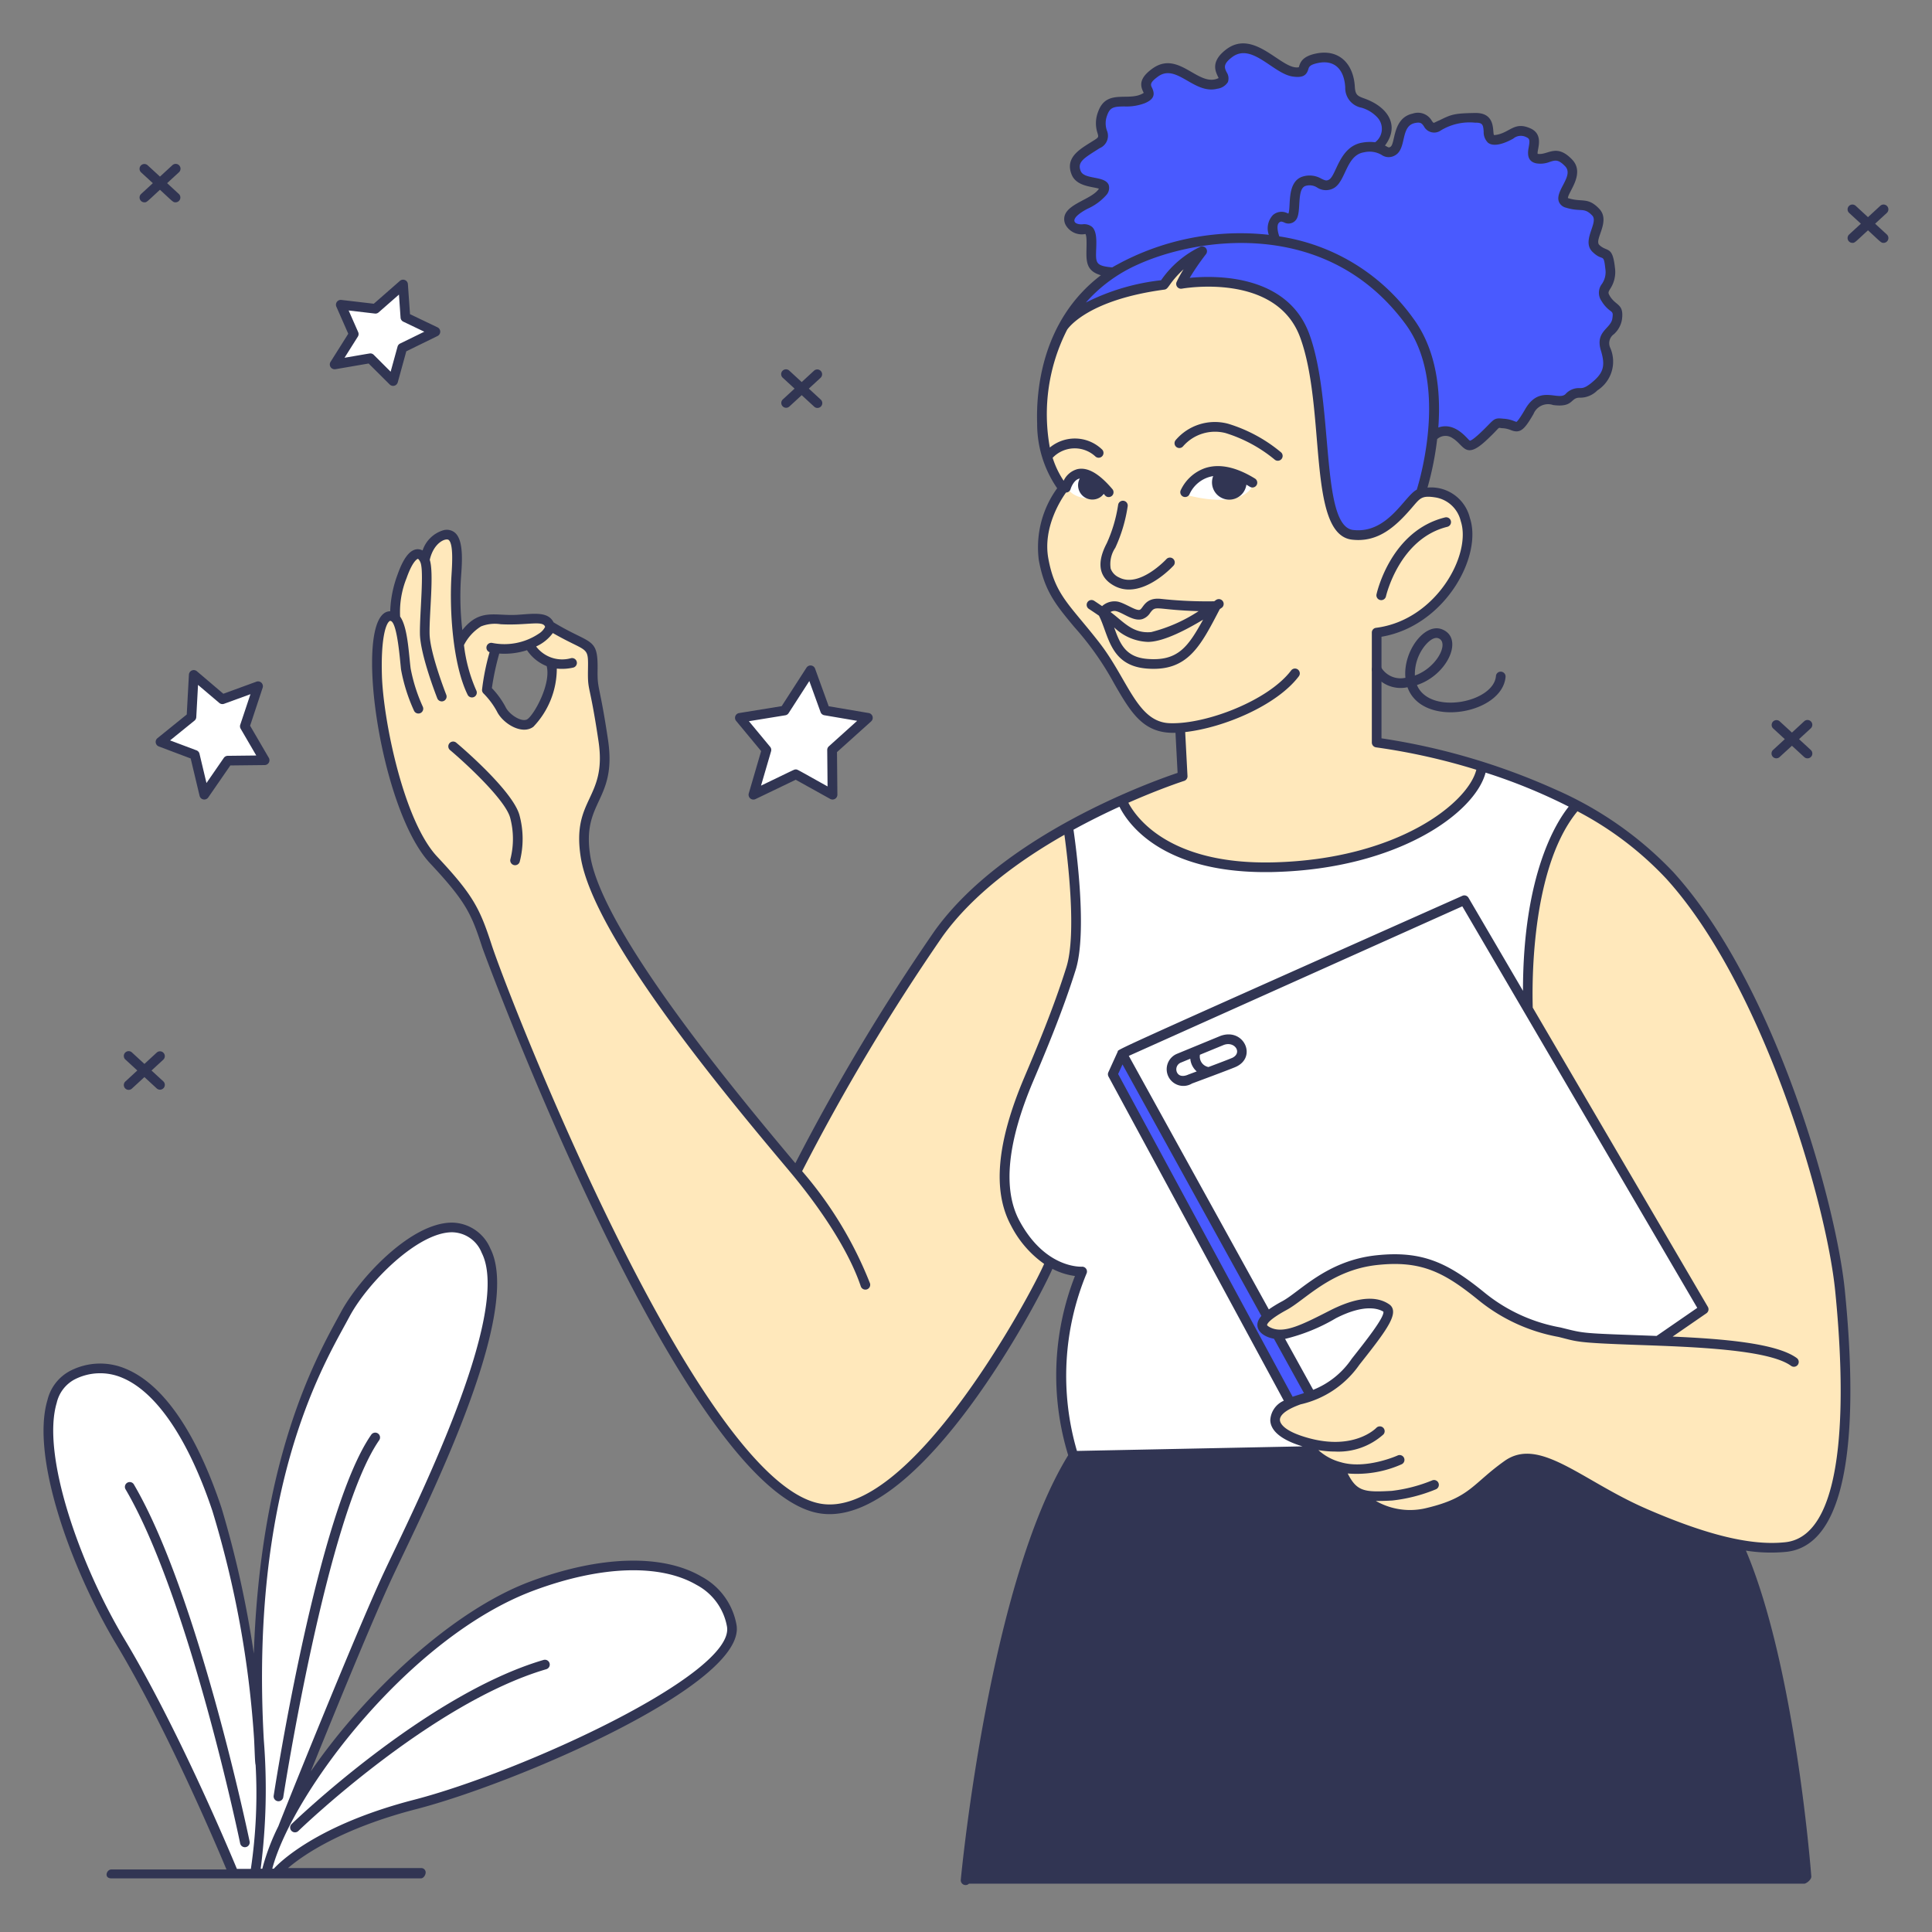 <svg xmlns="http://www.w3.org/2000/svg" viewBox="0 0 400 400">
  
<rect x="0" y="0" width="400" height="400" fill="#808080" stroke="none"/>
  
<g transform="matrix(2,0,0,2,0,0)"><g>
    <path d="M62.471,93.874C60.345,92,80.7,121.432,82.44,121.31A218.932,218.932,0,0,1,97.165,96.648c3.349-4.664,8.882-8.525,13.716-11.206,4.114,7.823-.216,41.6-2.2,45.246-.618,1.132-13.567,27.467-23.937,25.443C71.375,153.522,51.56,101.482,50.4,97.918s-1.776-4.908-5.511-8.894-5.73-14.887-5.857-19.078S39.5,63.5,40.585,63.8a36.144,36.144,0,0,1,1.606-5.455c.555-1.149,1.214-1.394,1.79-.611.708-1.3,1.3-2.408,2.06-2.381,1.933.069,1.051,2.692,1.081,5.592a27.543,27.543,0,0,0,.669,5.584A4.254,4.254,0,0,1,50.4,64.139c1.972-.006,4.051-.192,5.18-.1a1.8,1.8,0,0,1,1.585.882s3.379.87,3.9,2.255c.355.951.262,2.707.516,4.5a59.89,59.89,0,0,1,.982,7.694c-.064,2.324-1.442,4.371-2.067,6.66A11.976,11.976,0,0,0,62.471,93.874ZM57,68.572c-.571.179-1.979-.891-2.28-1.85a5.692,5.692,0,0,1-3.436.442,28.673,28.673,0,0,0-.879,4.257,8.621,8.621,0,0,1,1.486,1.992c.487,1.008,2.137,2.061,3.031,1.42C57.506,72.979,57,68.572,57,68.572Z" style="fill: #ffe8bb;fill-rule: evenodd"></path>
    <path d="M111.125,150.709l47.028-.868s.459-28.245.022-45.622c-.4-15.712,5.021-20.873,5.021-20.873a48.067,48.067,0,0,0-9.8-3.976c-.449,3.786-8.24,10.054-21.491,10.4s-15.75-6.893-15.75-6.893L110.575,85.6s1.625,10.417.3,14.662-3.075,8.392-4.381,11.479-4,10.045-1.4,14.874c2.849,5.288,6.93,5.015,6.93,5.015A27.907,27.907,0,0,0,111.125,150.709Z" style="fill: #ffffff;fill-rule: evenodd"></path>
    <path d="M135.706,144.483l-19.552-35.406,35.429-15.888,24.781,42.349-4.73,3.262Z" style="fill: #ffffff;fill-rule: evenodd"></path>
    <path d="M133.709,145.452l2-.969-19.552-35.406-.963,2.128Z" style="fill: #495aff;fill-rule: evenodd"></path>
    <path d="M190.479,133.62c-.875-8.762-7.2-31.511-17.619-42.994a35.435,35.435,0,0,0-9.664-7.28c-.172.168-5.41,5.419-5.021,20.873.009.37-1.358-2.085,18.189,31.319l-4.73,3.262c-3.979-.151-7.555-.211-8.879-.56-3.17-.833-5.893-1.188-9.337-4s-6.029-4.329-10.946-3.786-7.625,3.677-9.494,4.691-3.21,2.069-1.584,2.771,3.666-.37,6.682-1.908,4.713-1.1,5.471-.565-1.255,3.031-3.415,5.762-3.846,3.12-6.071,3.824-3.718,2.955,1.287,4.321l.028.008s.455,1.639,3.267,2.481c1.14,2.625,1.726,2.4,1.823,2.632a7.7,7.7,0,0,0,7.4,2.1c4.609-1.11,4.882-2.591,8.166-4.927s7.568,2.113,14.179,4.988c6.279,2.73,10.947,3.915,14.67,3.508C192.451,159.319,191.242,141.26,190.479,133.62Z" style="fill: #ffe8bb;fill-rule: evenodd"></path>
    <path d="M122.167,75.328c-.361.028-.7.039-1.029.033-3.8-.076-4.726-4.694-7.78-8.605s-4.611-4.937-5.325-8.868,2.04-7.359,2.04-7.359-2.059-2.17-2.206-6.726,1.069-12.906,9.655-16.848c7.085-3.253,20.375-4.548,28.37,6.288,4.963,6.727,1.171,17.84,1.171,17.84a3.726,3.726,0,0,1,4.627,2.7c1.242,3.716-2.608,10.874-9.179,11.7V76.872A65.5,65.5,0,0,1,153.5,79.355s-2.131,9.459-20.918,10.229c-14.2.581-16.3-6.8-16.3-6.8l6.143-2.419C122.084,73.811,122.154,75.663,122.167,75.328Z" style="fill: #ffe8bb;fill-rule: evenodd"></path>
    <path d="M112.981,24.821c-.067-2.088-1.357-.285-2.18-1.706s2.383-1.9,3.342-3.246-2.146-.522-2.737-1.976.761-2.072,2.162-2.977-.113-1.2.575-3.155,2.4-.8,4.159-1.533-.979-1.09,1.294-2.721,4.124,1.747,6.289,1.2-1.037-1.36,1.344-3.178,4.826,1.645,6.661,1.906.22-.9,2.373-1.38,3.376.887,3.492,2.974,1.707,1.126,3.231,2.835-.471,3.412-.471,3.412c.853.2,1.036.729,1.671.364.884-.509.322-2.988,2.161-3.384s1.155,1.5,2.587.8a6.133,6.133,0,0,1,3.783-.854c2.317-.052.564,2.518,2.209,2.266s1.864-1.353,3.292-.719-.292,2.43.921,2.669,1.8-1.051,3.236.439-1.642,3.691-.138,4.156,1.931-.119,2.953.953-.928,2.847.028,3.763,1.241,0,1.461,2.024-1.178,1.961-.451,3.164,1.369.728,1.182,2.1-1.733,1.384-1.212,3.1.357,2.688-1.157,3.914-1.538.1-2.646,1.131-2.721-.9-4.079,1.446-1.243,1.38-2.467,1.259-.579-.258-2.375,1.4-1.461.5-2.846-.334a1.786,1.786,0,0,0-2.334.3l-.052-.064a48.01,48.01,0,0,1-1.179,5.913c-1.046.12-2.975,4.754-7.047,4.276s-2.28-13.289-4.942-20.587-12.811-5.389-12.811-5.389a21.275,21.275,0,0,1,2.182-3.376,10.287,10.287,0,0,0-3.967,3.469c-8.6,1.15-10.459,4.428-10.459,4.428a18.034,18.034,0,0,1,5.162-5.712C112.4,27.943,113.048,26.9,112.981,24.821Z" style="fill: #495aff;fill-rule: evenodd"></path>
    <path d="M114.776,50.952c-1.269-1.53-2.238-2.165-2.968-2.045-.783.129-1.328,1.389-1.328,1.389s.1,1.225,2.464,1.341A3.8,3.8,0,0,0,114.776,50.952Z" style="fill: #ffffff;fill-rule: evenodd"></path>
    <path d="M129.51,49.756c.244.122.34.812-.722,1.443-2.05,1.217-6.1,0-6.1,0S123.974,46.986,129.51,49.756Z" style="fill: #ffffff;fill-rule: evenodd"></path>
    <path d="M155.4,69.533a.489.489,0,0,0-.541.455c-.235,2.745-6.879,4.066-8.176.927,3.178-1.041,4.917-4.879,2.58-5.774-1.8-.688-4.031,2.3-3.775,5.022a2.343,2.343,0,0,1-2.517-1.082.5.5,0,0,0-.905.425,3.359,3.359,0,0,0,3.636,1.637c1.533,4.285,9.825,2.784,10.153-1.07A.5.5,0,0,0,155.4,69.533Zm-8.933.4a4.731,4.731,0,0,1,.829-2.809c.344-.509,1.047-1.261,1.61-1.048C150.048,66.514,148.761,69.123,146.463,69.932Z" style="fill: #313553"></path>
    <path d="M126.333,107.24s-4.5,1.854-4.516,1.86a1.728,1.728,0,1,0,1.583,3.063c.161-.059,3.937-1.458,4.518-1.716C130.181,109.444,128.761,106.348,126.333,107.24Zm-3.323,4c-.145.068-.882.377-1.176-.242a.75.75,0,0,1,.417-1l.967-.4a1.969,1.969,0,0,0,.665,1.315Zm4.5-1.711c-.262.117-1.31.516-2.41.929a1.1,1.1,0,0,1-.883-1.271l2.475-1.018C127.834,107.751,128.667,109.023,127.512,109.533Z" style="fill: #313553"></path>
    <path d="M184.937,160.644c7.149-.784,7.23-15.155,6.039-27.074-.9-9.006-7.217-31.68-17.746-43.279A37.5,37.5,0,0,0,160.954,81.7a68.724,68.724,0,0,0-17.943-5.268V65.917c6.561-1.114,10.481-8.319,9.153-12.292a4.135,4.135,0,0,0-4.389-3.152,31.8,31.8,0,0,0,1-5.016,1.271,1.271,0,0,1,1.593-.1c1.205.73,1.3,2.253,3.444.274,1.629-1.506,1.15-1.364,1.654-1.307a2.572,2.572,0,0,1,.934.2c.98.382,1.4-.035,2.348-1.668a1.624,1.624,0,0,1,2.036-.926c2.122.278,1.762-.761,2.72-.761a2.5,2.5,0,0,0,1.851-.751,3.547,3.547,0,0,0,1.321-4.448,1.142,1.142,0,0,1,.4-1.38,2.622,2.622,0,0,0,.828-1.509c.226-1.662-.625-1.4-1.249-2.429-.209-.346-.176-.4.038-.761a3.149,3.149,0,0,0,.482-2.2c-.249-2.3-.808-1.561-1.612-2.332-.577-.551,1.221-2.454-.013-3.746-1.175-1.234-1.763-.651-3.167-1.085-.037-.012-.062-.023-.073-.025.016-.623,1.83-2.546.423-4-1.639-1.7-2.491-.412-3.551-.576-.122-.333.733-1.979-.762-2.642-1.682-.746-2.093.454-3.571.682a.948.948,0,0,1-.191.014c-.187-.323.24-2.322-1.953-2.286s-2.456.151-3.688.757c-.67.27-.558.391-.8.046a1.652,1.652,0,0,0-1.976-.737c-2.124.455-1.774,3.134-2.306,3.438-.182.106-.16.079-.564-.132,1.539-2.035.36-3.967-2.093-4.858-.711-.257-.976-.354-1.025-1.215-.136-2.445-1.684-3.976-4.1-3.434-1.269.284-1.531.833-1.678,1.325-.011.036-.018.07,0,.07-1.737.41-4.608-4.079-7.552-1.83-1.6,1.223-1.112,2.239-.85,2.785.026.053.057.119.08.171-2.094,1.032-4.114-2.948-6.852-.983-1.395,1-1.278,1.76-.944,2.43.014.027.029.058.043.087-1.494.986-3.852-.527-4.732,1.977a3.233,3.233,0,0,0-.056,2.177c.139.5.153.43-.773,1.012-1.209.759-2.583,1.615-1.9,3.3.5,1.225,2.122,1.224,2.824,1.452-.695,1.081-3.184,1.508-3.555,2.815a1.282,1.282,0,0,0,.156,1.018,1.913,1.913,0,0,0,2,.857s.095.106.111.614c.056,1.727-.392,3.119,1.49,3.655-6.181,4.705-6.709,12.061-6.6,15.327a11.757,11.757,0,0,0,2.072,6.725,10.409,10.409,0,0,0-1.9,7.434c.583,3.21,1.739,4.6,3.654,6.907a30.938,30.938,0,0,1,4.145,5.873c1.754,3.041,3.03,5.214,6.35,5.1l.218,4.151c-2.642.887-17.982,6.367-25.149,16.349a217.732,217.732,0,0,0-14.421,24.056C76.8,113.82,62.362,96.6,61.1,88.574c-.9-5.7,2.789-5.635,1.84-12-.864-5.785-1.11-5.128-1.078-7.21.054-3.467-.652-2.571-4.56-4.942-.57-1.14-2.016-.892-3.721-.78-2.323.153-3.891-.718-5.721,1.585a30.123,30.123,0,0,1-.156-5.163c.087-1.419.4-4.083-.621-4.93a1.322,1.322,0,0,0-1.225-.231,3.242,3.242,0,0,0-2.111,2.08,1.078,1.078,0,0,0-.535-.128c-.774.033-1.451.9-2.07,2.659a11.951,11.951,0,0,0-.749,3.764c-3.956,0-1.208,20.393,4.13,26.091,3.758,4.01,4.289,5.284,5.4,8.706.179.553,20.522,55.779,34.716,58.55a6.486,6.486,0,0,0,1.243.118c9.852,0,21.347-21.5,23.064-25.393a7.132,7.132,0,0,0,2.333.741,28.224,28.224,0,0,0-.7,18.555c-8.1,13.134-11,42.695-11.12,43.953a.5.5,0,0,0,.847.4h86.5c.284-.076.718-.445.7-.753-.016-.219-1.635-21.617-6.765-33.725A16.606,16.606,0,0,0,184.937,160.644Zm-40.5-144.575c1.2-.69.514-3,2.017-3.328.617-.133.736.034.949.337a1.194,1.194,0,0,0,1.752.424,5.733,5.733,0,0,1,3.575-.8c.767-.025.806.25.86.9a1.528,1.528,0,0,0,.445,1.17c.657.517,1.883-.012,2.611-.419a1.218,1.218,0,0,1,1.371-.145c.329.146.367.308.237,1.022-.087.477-.269,1.472.79,1.681a2.632,2.632,0,0,0,1.387-.151c.569-.181.883-.281,1.587.447.971,1.006-1.113,2.559-.629,3.706a1.041,1.041,0,0,0,.7.58c1.6.494,1.876-.086,2.739.82.7.737-1.177,2.611.045,3.778,1.077,1.034,1.127.033,1.309,1.718a2.163,2.163,0,0,1-.346,1.577,1.486,1.486,0,0,0-.035,1.791,3.327,3.327,0,0,0,.888.987c.26.2.3.237.225.79-.147,1.084-1.8,1.321-1.194,3.315.493,1.622.28,2.348-.993,3.38-.64.518-.91.528-1.188.528a1.853,1.853,0,0,0-1.484.625c-.773.718-2.682-1.018-4.172,1.562-.615,1.064-.843,1.279-.9,1.309a1.261,1.261,0,0,1-.214-.072,3.546,3.546,0,0,0-1.18-.26c-1.07-.123-.886.119-2.451,1.566-.734.679-.942.712-.969.713-.222-.077-1.47-2-3.274-1.363.267-3.612-.122-7.951-2.6-11.3a20.851,20.851,0,0,0-13.862-8.486c-.16-.448-.314-1.184-.013-1.434.163-.135.233-.117.5-.017a.969.969,0,0,0,1.286-.325c.53-.8,0-3.166.957-3.453a1.436,1.436,0,0,1,1.191.174,1.665,1.665,0,0,0,1.737.049c1.248-.728,1.256-3.419,3.122-3.7a2.474,2.474,0,0,1,1.8.264A1.275,1.275,0,0,0,144.435,16.069Zm-30.962,9.792c.024-.789.1-1.886-.423-2.372a1.3,1.3,0,0,0-1.017-.266c-.895.034-1.454-.539.519-1.6a5.69,5.69,0,0,0,2-1.464,1.091,1.091,0,0,0,.22-1.013c-.393-.985-2.528-.525-2.9-1.441-.394-.969.392-1.362,1.968-2.369a1.388,1.388,0,0,0,.739-1.834,2.272,2.272,0,0,1,.037-1.576c.3-.855.736-.894,1.777-.907a5.339,5.339,0,0,0,2.1-.33c.833-.347,1.158-.8.761-1.6-.147-.3-.264-.529.632-1.172C121.8,6.538,123.6,9.8,126.008,9.187a1.535,1.535,0,0,0,1.1-.684,1.148,1.148,0,0,0-.127-1.024c-.223-.462-.4-.828.555-1.556,2.048-1.562,4.264,1.715,6.287,2,.974.138,1.409-.066,1.614-.753.069-.234.135-.455.938-.634,1.809-.408,2.782.69,2.884,2.513a2.068,2.068,0,0,0,1.682,2.1,3.611,3.611,0,0,1,1.674,1.04,1.736,1.736,0,0,1-.26,2.539,4.4,4.4,0,0,0-1.291.03c-2.42.371-2.712,3.384-3.475,3.83-.267.155-.405.1-.8-.088a2.42,2.42,0,0,0-1.912-.23c-1.721.518-1.217,3.123-1.5,3.837-.035-.011-.073-.026-.106-.038a1.354,1.354,0,0,0-1.488.184,2,2,0,0,0-.435,2.056,26.644,26.644,0,0,0-16.216,3.372C113.42,27.524,113.43,27.222,113.473,25.861Zm4.257,1.549c6-2.757,19.532-5.023,27.76,6.131,4.363,5.913,1.667,15.546,1.173,17.151-1.278.641-3,4.586-6.589,4.171-3.432-.4-1.954-13.2-4.53-20.263-2.27-6.222-9.7-6.1-12.389-5.836a25.036,25.036,0,0,1,1.682-2.448.5.5,0,0,0-.57-.777,10.349,10.349,0,0,0-4.073,3.472,22.853,22.853,0,0,0-7.788,2.309A15.626,15.626,0,0,1,117.73,27.41Zm4.849,53.429a.5.5,0,0,0,.348-.5l-.239-4.556c4.041-.459,9.505-2.785,11.765-5.775a.5.5,0,0,0-.8-.6c-2.343,3.1-8.749,5.568-12.507,5.458-3.441-.069-4.352-4.516-7.4-8.412-3.027-3.877-4.539-4.863-5.227-8.65-.585-3.223,1.351-6.15,1.832-6.816a.5.5,0,0,0,.478-.367c.04-.136.337-.975.947-1.085a1.48,1.48,0,0,0,2.483,1.594c.141.161.245.327.511.327a.5.5,0,0,0,.381-.824c-1.382-1.627-2.569-2.3-3.624-2.067a2.211,2.211,0,0,0-1.42,1.2,9.259,9.259,0,0,1-1.139-2.377,3.156,3.156,0,0,1,4.426-.135.5.5,0,1,0,.66-.751,4.057,4.057,0,0,0-5.377-.174,19.247,19.247,0,0,1,1.791-12.2c.233-.339,2.361-3.119,10.071-4.149.469-.062.412-.639,1.983-2.105a12.186,12.186,0,0,0-.719,1.307.5.5,0,0,0,.546.7c.1-.017,9.765-1.741,12.249,5.069,2.71,7.429.679,20.365,5.354,20.913,2.679.313,4.49-1.31,6.2-3.3.864-1,1-1.3,2.462-1.067a3.23,3.23,0,0,1,2.6,2.448c1.152,3.444-2.542,10.262-8.776,11.048a.491.491,0,0,0-.428.5V76.873a.507.507,0,0,0,.452.495,65.634,65.634,0,0,1,10.365,2.317c-.865,3.452-8.168,9.252-20.937,9.585-10.909.289-14.327-4.72-15.085-6.171C120.148,81.624,122.515,80.86,122.579,80.839Zm-37.745,74.8c-12.664-2.473-32.145-52.3-33.956-57.877-1.222-3.762-1.934-5.145-5.622-9.081-3.5-3.733-5.585-14.192-5.722-18.751-.11-3.615.348-5.286.773-5.619a.133.133,0,0,1,.142-.028c.691.194.965,4.221,1.065,5.03a18,18,0,0,0,1.343,4.259.5.5,0,0,0,.909-.417,17.269,17.269,0,0,1-1.26-3.965c-.2-1.6-.306-4.286-1.087-5.358a9.33,9.33,0,0,1,.669-3.99c.669-1.9,1.171-1.992,1.171-1.992.021,0,.134.08.255.349.406.9-.08,5.413-.045,7.413.039,2.2,1.729,6.506,1.8,6.688a.5.5,0,0,0,.93-.367c-.017-.043-1.7-4.315-1.731-6.338-.038-2.081.468-6.266.019-7.643.422-1.823,1.682-2.281,1.959-2.053.495.412.365,2.46.288,3.684-.225,3.58.138,9.218,1.671,12.336a.5.5,0,0,0,.9-.441,16.176,16.176,0,0,1-1.277-4.7A4.872,4.872,0,0,1,49.8,64.843a3.893,3.893,0,0,1,2.028-.223c2.683.153,4.41-.439,4.6.277a1.785,1.785,0,0,1-.665.71,6.4,6.4,0,0,1-4.818.947.5.5,0,0,0-.263.961A24.061,24.061,0,0,0,49.9,71.4a.5.5,0,0,0,.149.382,8.158,8.158,0,0,1,1.386,1.852c.611,1.267,2.6,2.486,3.78,1.6a8.737,8.737,0,0,0,2.425-6.021,5.241,5.241,0,0,0,1.683-.1.5.5,0,0,0-.208-.979A3.382,3.382,0,0,1,55.5,66.923a4.39,4.39,0,0,0,1.728-1.39c3.67,2.1,3.678,1.24,3.638,3.812-.036,2.349.157,1.13,1.089,7.374.9,6.026-2.8,5.868-1.839,12.01,1.308,8.34,15.479,25.21,21.531,32.414.062.1,5.549,6.332,7.462,12.019a.5.5,0,0,0,.948-.321,40.436,40.436,0,0,0-7.021-11.6A218.059,218.059,0,0,1,97.571,96.939c3.141-4.373,8.008-7.9,12.617-10.522.335,2.44,1.284,10.253.207,13.694-1.35,4.312-3.164,8.6-4.365,11.434-2.849,6.73-3.3,11.737-1.377,15.307a10.932,10.932,0,0,0,3.435,3.984C106.788,133.875,94.175,157.468,84.834,155.64ZM56.593,68.957c.46,1.844-1.255,4.942-1.972,5.476-.549.406-1.893-.431-2.282-1.238a8.67,8.67,0,0,0-1.421-1.961,27.22,27.22,0,0,1,.765-3.578,7.544,7.544,0,0,0,2.872-.349A4.445,4.445,0,0,0,56.593,68.957ZM111.485,150.2a27.69,27.69,0,0,1,.991-18.36.5.5,0,0,0-.484-.712c-.154,0-3.812.16-6.459-4.753-1.744-3.239-1.267-8.1,1.418-14.442,1.208-2.854,3.034-7.167,4.4-11.525,1.22-3.9.057-12.584-.224-14.516,1.672-.917,3.292-1.712,4.761-2.383.8,1.621,4.2,6.771,15.1,6.771.3,0,.617,0,.933-.012,12.787-.334,20.765-6.1,21.867-10.285a57.679,57.679,0,0,1,8.605,3.52c-1.281,1.6-4.733,7.021-4.735,19.069l-5.639-9.637a.5.5,0,0,0-.637-.2c-37.9,16.873-35.555,15.87-35.677,16.134L114.736,111a.5.5,0,0,0,.015.443L132.9,145a2.33,2.33,0,0,0-1.4,2.013c.016.794.622,1.892,3.339,2.714Zm50.089-12.775a17.262,17.262,0,0,1-7.841-3.57c-3.764-3.069-6.417-4.436-11.316-3.9-5.095.564-7.841,3.752-9.677,4.748a13.784,13.784,0,0,0-1.392.847l-14.494-26.246,34.524-15.482L175.7,135.39l-4.212,2.905C163.528,138,164.191,138.073,161.574,137.427Zm-25.633,6.446-2.91-5.269a19.127,19.127,0,0,0,5.272-2.146c3.041-1.552,4.48-.937,4.905-.671.114.587-1.845,3.061-3.274,4.869A8.7,8.7,0,0,1,135.941,143.873Zm-4.062-5.287,3.108,5.629c-.487.161-.921.289-1.174.378l-18.064-33.408.45-.993,14.377,26.034C129.61,137.325,130.461,138.33,131.879,138.586Zm38.533,17.594c-6.676-2.9-11.057-7.508-14.668-4.936-3.309,2.352-3.526,3.772-7.994,4.848a7.124,7.124,0,0,1-5.322-.714c.543.014,1.158-.013,1.7-.044a16.553,16.553,0,0,0,4.514-1.159.5.5,0,0,0-.385-.923,15.859,15.859,0,0,1-4.184,1.084c-2.844.16-3.615.062-4.559-1.8a11.425,11.425,0,0,0,5.582-.952.5.5,0,0,0-.414-.911c-.032.015-3.291,1.473-5.895.693a5.506,5.506,0,0,1-2.307-1.248,10.59,10.59,0,0,0,1.733.148,6.979,6.979,0,0,0,5-1.775.5.5,0,0,0-.726-.687c-.093.095-2.318,2.34-6.977,1.078-2.775-.752-3.008-1.635-3.013-1.887-.019-.91,2.03-1.562,2.13-1.613a10.134,10.134,0,0,0,6.094-4.1c2.319-2.93,3.623-4.637,3.48-5.631a.875.875,0,0,0-.363-.606c-1.734-1.223-4.284-.339-6.163.619-2.832,1.444-4.7,2.4-6.08,1.8-.347-.15-.427-.273-.428-.295,0-.047.038-.485,2.052-1.578,1.9-1.028,4.558-4.107,9.31-4.633,4.571-.5,6.957.726,10.576,3.676a18.3,18.3,0,0,0,8.232,3.766c2.03.5,1.693.6,8.267.831,5.689.2,13.481.468,15.8,2.158a.5.5,0,1,0,.589-.808c-2.1-1.526-7.566-1.984-12.844-2.216l3.5-2.413a.5.5,0,0,0,.148-.664l-18.129-30.98c.018-.1-.65-13.926,4.63-20.323a34.537,34.537,0,0,1,9.193,6.979c9.895,10.9,16.547,33.257,17.491,42.708.938,9.389,1.517,25.249-5.152,25.979C181.323,160.034,176.74,158.931,170.412,156.18Z" style="fill: #313553"></path>
    <path d="M47.251,76.9a.5.5,0,1,0-.643.764c1.545,1.3,5.671,5.089,6.2,6.975a8.516,8.516,0,0,1,.033,4.288.5.5,0,0,0,.956.293,9.4,9.4,0,0,0-.026-4.85C53.053,81.8,47.488,77.093,47.251,76.9Z" style="fill: #313553"></path>
    <path d="M129.919,49.543c-1.945-1.2-3.678-1.568-5.151-1.091a4.379,4.379,0,0,0-2.546,2.308.5.5,0,0,0,.923.385,3.258,3.258,0,0,1,2.444-1.86,1.787,1.787,0,1,0,3.435.89c.122.069.245.142.37.219a.5.5,0,0,0,.525-.851Z" style="fill: #313553"></path>
    <path d="M132.616,46.828a15.646,15.646,0,0,0-5.483-2.963,5.326,5.326,0,0,0-5.44,1.708.5.5,0,0,0,.778.628,4.379,4.379,0,0,1,4.392-1.373,14.885,14.885,0,0,1,5.093,2.751.5.5,0,0,0,.66-.751Z" style="fill: #313553"></path>
    <path d="M115.393,60.667a3.132,3.132,0,0,0,1.474.359c2.326,0,4.513-2.359,4.624-2.48a.5.5,0,0,0-.738-.674c-.027.03-2.792,3.009-4.9,1.909a1.612,1.612,0,0,1-.876-.92,3.013,3.013,0,0,1,.479-2.156,15.71,15.71,0,0,0,1.279-4.28.5.5,0,1,0-.989-.144,14.993,14.993,0,0,1-1.174,3.957C113.366,58.528,113.948,59.912,115.393,60.667Z" style="fill: #313553"></path>
    <path d="M125.914,62.087c-.063.046-.137.1-.222.158a44.262,44.262,0,0,1-5.546-.253c-1.642-.164-1.809,1.032-2.172,1.138-.414.11-1.466-.672-2.256-.849a1.914,1.914,0,0,0-1.629.464c-.446-.3-.8-.538-.836-.558a.5.5,0,0,0-.545.838c.009.006.5.328,1.055.709,1,1.939,1.1,5.137,4.88,5.469,4.318.377,5.623-2.308,7.629-6.147.1-.071.184-.127.235-.164a.5.5,0,0,0-.593-.8ZM115.5,63.256c.782.177,1.813,1.111,2.753.834a1.557,1.557,0,0,0,.821-.658c.616-.823.513-.3,5.006-.166a16.146,16.146,0,0,1-4.911,2.167c-1.94.181-2.891-1.113-4.209-2.076A.776.776,0,0,1,115.5,63.256Zm3.231,4.951c-2.163-.19-2.775-1.477-3.394-3.258a5.29,5.29,0,0,0,3.487,1.5c1.709,0,4.254-1.423,5.721-2.3C123.006,66.909,121.972,68.489,118.73,68.207Z" style="fill: #313553"></path>
    <path d="M143.474,61.735c.013-.059,1.381-5.974,6.354-7.2a.5.5,0,0,0-.24-.971c-5.568,1.37-7.031,7.684-7.091,7.953A.5.5,0,0,0,143.474,61.735Z" style="fill: #313553"></path>
    <path d="M24.18,193.95s-5.719-14-11.685-23.941S1.989,145.015,7.5,142.352s11.13,2.44,14.954,13.9A113.988,113.988,0,0,1,26.8,180c-1.026-27.027,6.549-39.5,8.946-43.965,2.468-4.6,11.192-13.156,14.562-6.57s-7,26.87-10.137,33.573S29.3,189.183,29.3,189.183c4.485-9.207,15.724-21.266,25.8-25.01,11.948-4.441,19.784-1.338,20.657,4.151s-22.083,15.7-32.77,18.469-14.313,7.037-14.313,7.037l-.906.1-.008.023Z" style="fill: #ffffff;fill-rule: evenodd"></path>
    <path d="M76.249,168.246a7.061,7.061,0,0,0-3.632-5.041c-4.041-2.36-10.49-2.178-17.693.5-8.13,3.022-17.172,11.566-22.754,19.678,2.544-6.293,6.461-15.86,8.458-20.131,3.225-6.905,13.619-27.191,10.129-34.013a4.371,4.371,0,0,0-3.959-2.674c-4.35,0-9.7,5.91-11.489,9.236l-.37.682c-2.344,4.3-7.994,14.669-8.663,34.7a106.319,106.319,0,0,0-3.347-15.092c-2.595-7.776-6-12.745-9.855-14.37a6.757,6.757,0,0,0-5.79.179,4.638,4.638,0,0,0-2.372,3.04c-1.736,5.814,2.391,17.388,7.154,25.326,5.146,8.577,10.169,20.373,11.378,23.258H11.531c-.514,0-.8.925,0,.925H43.566c.276,0,.5-.347.5-.623a.459.459,0,0,0-.5-.445H29.814c1.534-1.315,5.532-4.1,13.3-6.106C53.421,184.608,77.226,174.39,76.249,168.246ZM35.817,136.961l.373-.689c1.867-3.478,7.039-8.708,10.609-8.708a3.351,3.351,0,0,1,3.067,2.129c3.224,6.3-7.167,26.77-10.144,33.134C36.837,169,28.9,188.769,28.822,189.038a22.911,22.911,0,0,0-1.67,4.415h-.166a64.58,64.58,0,0,0,.322-13.354C25.877,154.418,33.183,141.794,35.817,136.961ZM12.923,169.752c-4.718-7.863-8.647-19.187-7.053-24.524A3.687,3.687,0,0,1,7.719,142.8a5.8,5.8,0,0,1,4.967-.159c3.527,1.489,6.829,6.377,9.3,13.765A103.635,103.635,0,0,1,26.3,179.971c.067,1.184.087,2.568.162,2.737a53.173,53.173,0,0,1-.493,10.759H24.524C23.67,191.412,18.37,178.83,12.923,169.752Zm15.424,23.693h-.162c2.1-7.92,14.266-24.038,27.087-28.8,6.92-2.573,13.058-2.781,16.841-.573a6.09,6.09,0,0,1,3.148,4.334c.781,4.911-21.253,15.02-32.4,17.906C32.719,188.932,28.861,192.876,28.347,193.445Z" style="fill: #313553"></path>
    <path d="M56.267,171.837c-12.211,3.585-25.943,16.854-26.08,16.987a.5.5,0,1,0,.7.717c.136-.132,13.689-13.228,25.664-16.744a.5.5,0,1,0-.281-.96Z" style="fill: #313553"></path>
    <path d="M28.753,186.458a.5.5,0,0,0,.57-.418c.045-.291,4.546-29.2,9.93-36.949a.5.5,0,0,0-.821-.571c-5.515,7.934-9.912,36.169-10.1,37.367A.5.5,0,0,0,28.753,186.458Z" style="fill: #313553"></path>
    <path d="M25.843,190.645c-.052-.255-5.314-25.574-11.964-36.942a.5.5,0,1,0-.863.5c6.567,11.226,11.8,36.386,11.848,36.638a.5.5,0,0,0,.979-.2Z" style="fill: #313553"></path>
    <path d="M83.907,69.386l1.509,4.167,4.42.752-3.7,3.327.043,4.632-3.8-2.11-4.394,2.11,1.355-4.632-2.758-3.327,4.633-.752Z" style="fill: #ffffff;fill-rule: evenodd"></path>
    <path d="M20.056,69.866l-.237,4.348-3.206,2.591,3.552,1.337.983,4.122,2.432-3.522,3.814-.043-2.049-3.514,1.374-4.148-3.7,1.35Z" style="fill: #ffffff;fill-rule: evenodd"></path>
    <path d="M41.727,29.453l-2.863,2.512-3.581-.419,1.337,3.038L34.644,37.72l3.69-.634,2.36,2.357.943-3.43,3.434-1.679-3.107-1.486Z" style="fill: #ffffff;fill-rule: evenodd"></path>
    <path d="M83.729,40.229l1.213-1.116a.5.5,0,0,0-.676-.737L82.991,39.55l-1.274-1.173a.5.5,0,1,0-.677.735l1.213,1.117-1.212,1.115a.5.5,0,0,0,.676.737l1.274-1.173,1.274,1.172a.5.5,0,1,0,.676-.735Z" style="fill: #313553"></path>
    <path d="M18.51,20.077,17.3,18.961l1.212-1.116a.5.5,0,1,0-.677-.735L16.56,18.282l-1.275-1.173a.5.5,0,0,0-.677.737l1.213,1.116-1.212,1.116a.5.5,0,0,0,.338.867c.26,0,.229-.031,1.612-1.3,1.327,1.221,1.345,1.3,1.613,1.3A.5.5,0,0,0,18.51,20.077Z" style="fill: #313553"></path>
    <path d="M89.92,73.812l-4.133-.7-1.41-3.894a.5.5,0,0,0-.89-.1L80.918,73.1l-4.413.717a.5.5,0,0,0-.3.812l2.588,3.123-1.28,4.377a.5.5,0,0,0,.7.591l4.16-2,3.57,1.984a.5.5,0,0,0,.743-.441l-.041-4.406,3.533-3.177A.5.5,0,0,0,89.92,73.812ZM85.8,77.261a.5.5,0,0,0-.166.376l.035,3.773c-3.307-1.839-3.106-1.756-3.288-1.756s.063-.085-3.6,1.674l1.04-3.556a.5.5,0,0,0-.095-.459l-2.2-2.654,3.771-.613a.5.5,0,0,0,.34-.222L83.78,70.5l1.166,3.219a.5.5,0,0,0,.386.322l3.4.58Z" style="fill: #313553"></path>
    <path d="M25.89,75.128l1.3-3.934a.5.5,0,0,0-.646-.627l-3.425,1.25L20.38,69.485a.5.5,0,0,0-.823.353l-.225,4.127L16.3,76.416a.5.5,0,0,0,.139.856l3.3,1.245.921,3.863a.5.5,0,0,0,.9.168l2.285-3.309L27.4,79.2a.5.5,0,0,0,.427-.752Zm-2.316,3.114a.5.5,0,0,0-.406.216l-1.794,2.6-.723-3.031a.5.5,0,0,0-.31-.352l-2.735-1.029L20.133,74.6a.5.5,0,0,0,.185-.362L20.5,70.9l2.2,1.868a.5.5,0,0,0,.5.088l2.727-.995L24.87,75.028a.5.5,0,0,0,.043.409l1.616,2.772Z" style="fill: #313553"></path>
    <path d="M45.287,33.883l-2.844-1.36-.217-3.105a.5.5,0,0,0-.829-.341l-2.7,2.365-3.36-.393a.5.5,0,0,0-.516.7l1.231,2.8-1.834,2.911a.5.5,0,0,0,.507.759l3.435-.589L40.34,39.8a.5.5,0,0,0,.836-.221l.884-3.213,3.231-1.58A.5.5,0,0,0,45.287,33.883Zm-3.87,1.681a.5.5,0,0,0-.262.316l-.716,2.6-1.751-1.75a.5.5,0,0,0-.354-.146c-.065,0-.823.134-2.668.451l1.377-2.186a.5.5,0,0,0,.035-.469l-.986-2.238,2.714.317a.494.494,0,0,0,.387-.12L41.3,30.494l.166,2.389a.5.5,0,0,0,.284.416l2.173,1.04Z" style="fill: #313553"></path>
    <path d="M15.685,110.82,16.9,109.7a.5.5,0,0,0-.677-.736l-1.274,1.173-1.274-1.173A.5.5,0,1,0,13,109.7l1.213,1.116L13,111.936a.5.5,0,1,0,.676.735l1.274-1.172,1.274,1.173a.5.5,0,1,0,.677-.736Z" style="fill: #313553"></path>
    <path d="M186.235,76.516l1.213-1.116a.5.5,0,1,0-.677-.736L185.5,75.837l-1.274-1.172a.5.5,0,0,0-.677.735l1.213,1.116-1.213,1.116a.5.5,0,0,0,.677.736L185.5,77.2l1.274,1.172a.5.5,0,0,0,.677-.736Z" style="fill: #313553"></path>
    <path d="M195.324,24.274l-1.213-1.117,1.212-1.115a.5.5,0,1,0-.677-.736l-1.273,1.173L192.1,21.306a.5.5,0,0,0-.677.736l1.213,1.115-1.213,1.117a.5.5,0,0,0,.338.868c.26,0,.23-.033,1.613-1.3,1.327,1.221,1.345,1.3,1.612,1.3A.5.5,0,0,0,195.324,24.274Z" style="fill: #313553"></path>
  </g></g></svg>